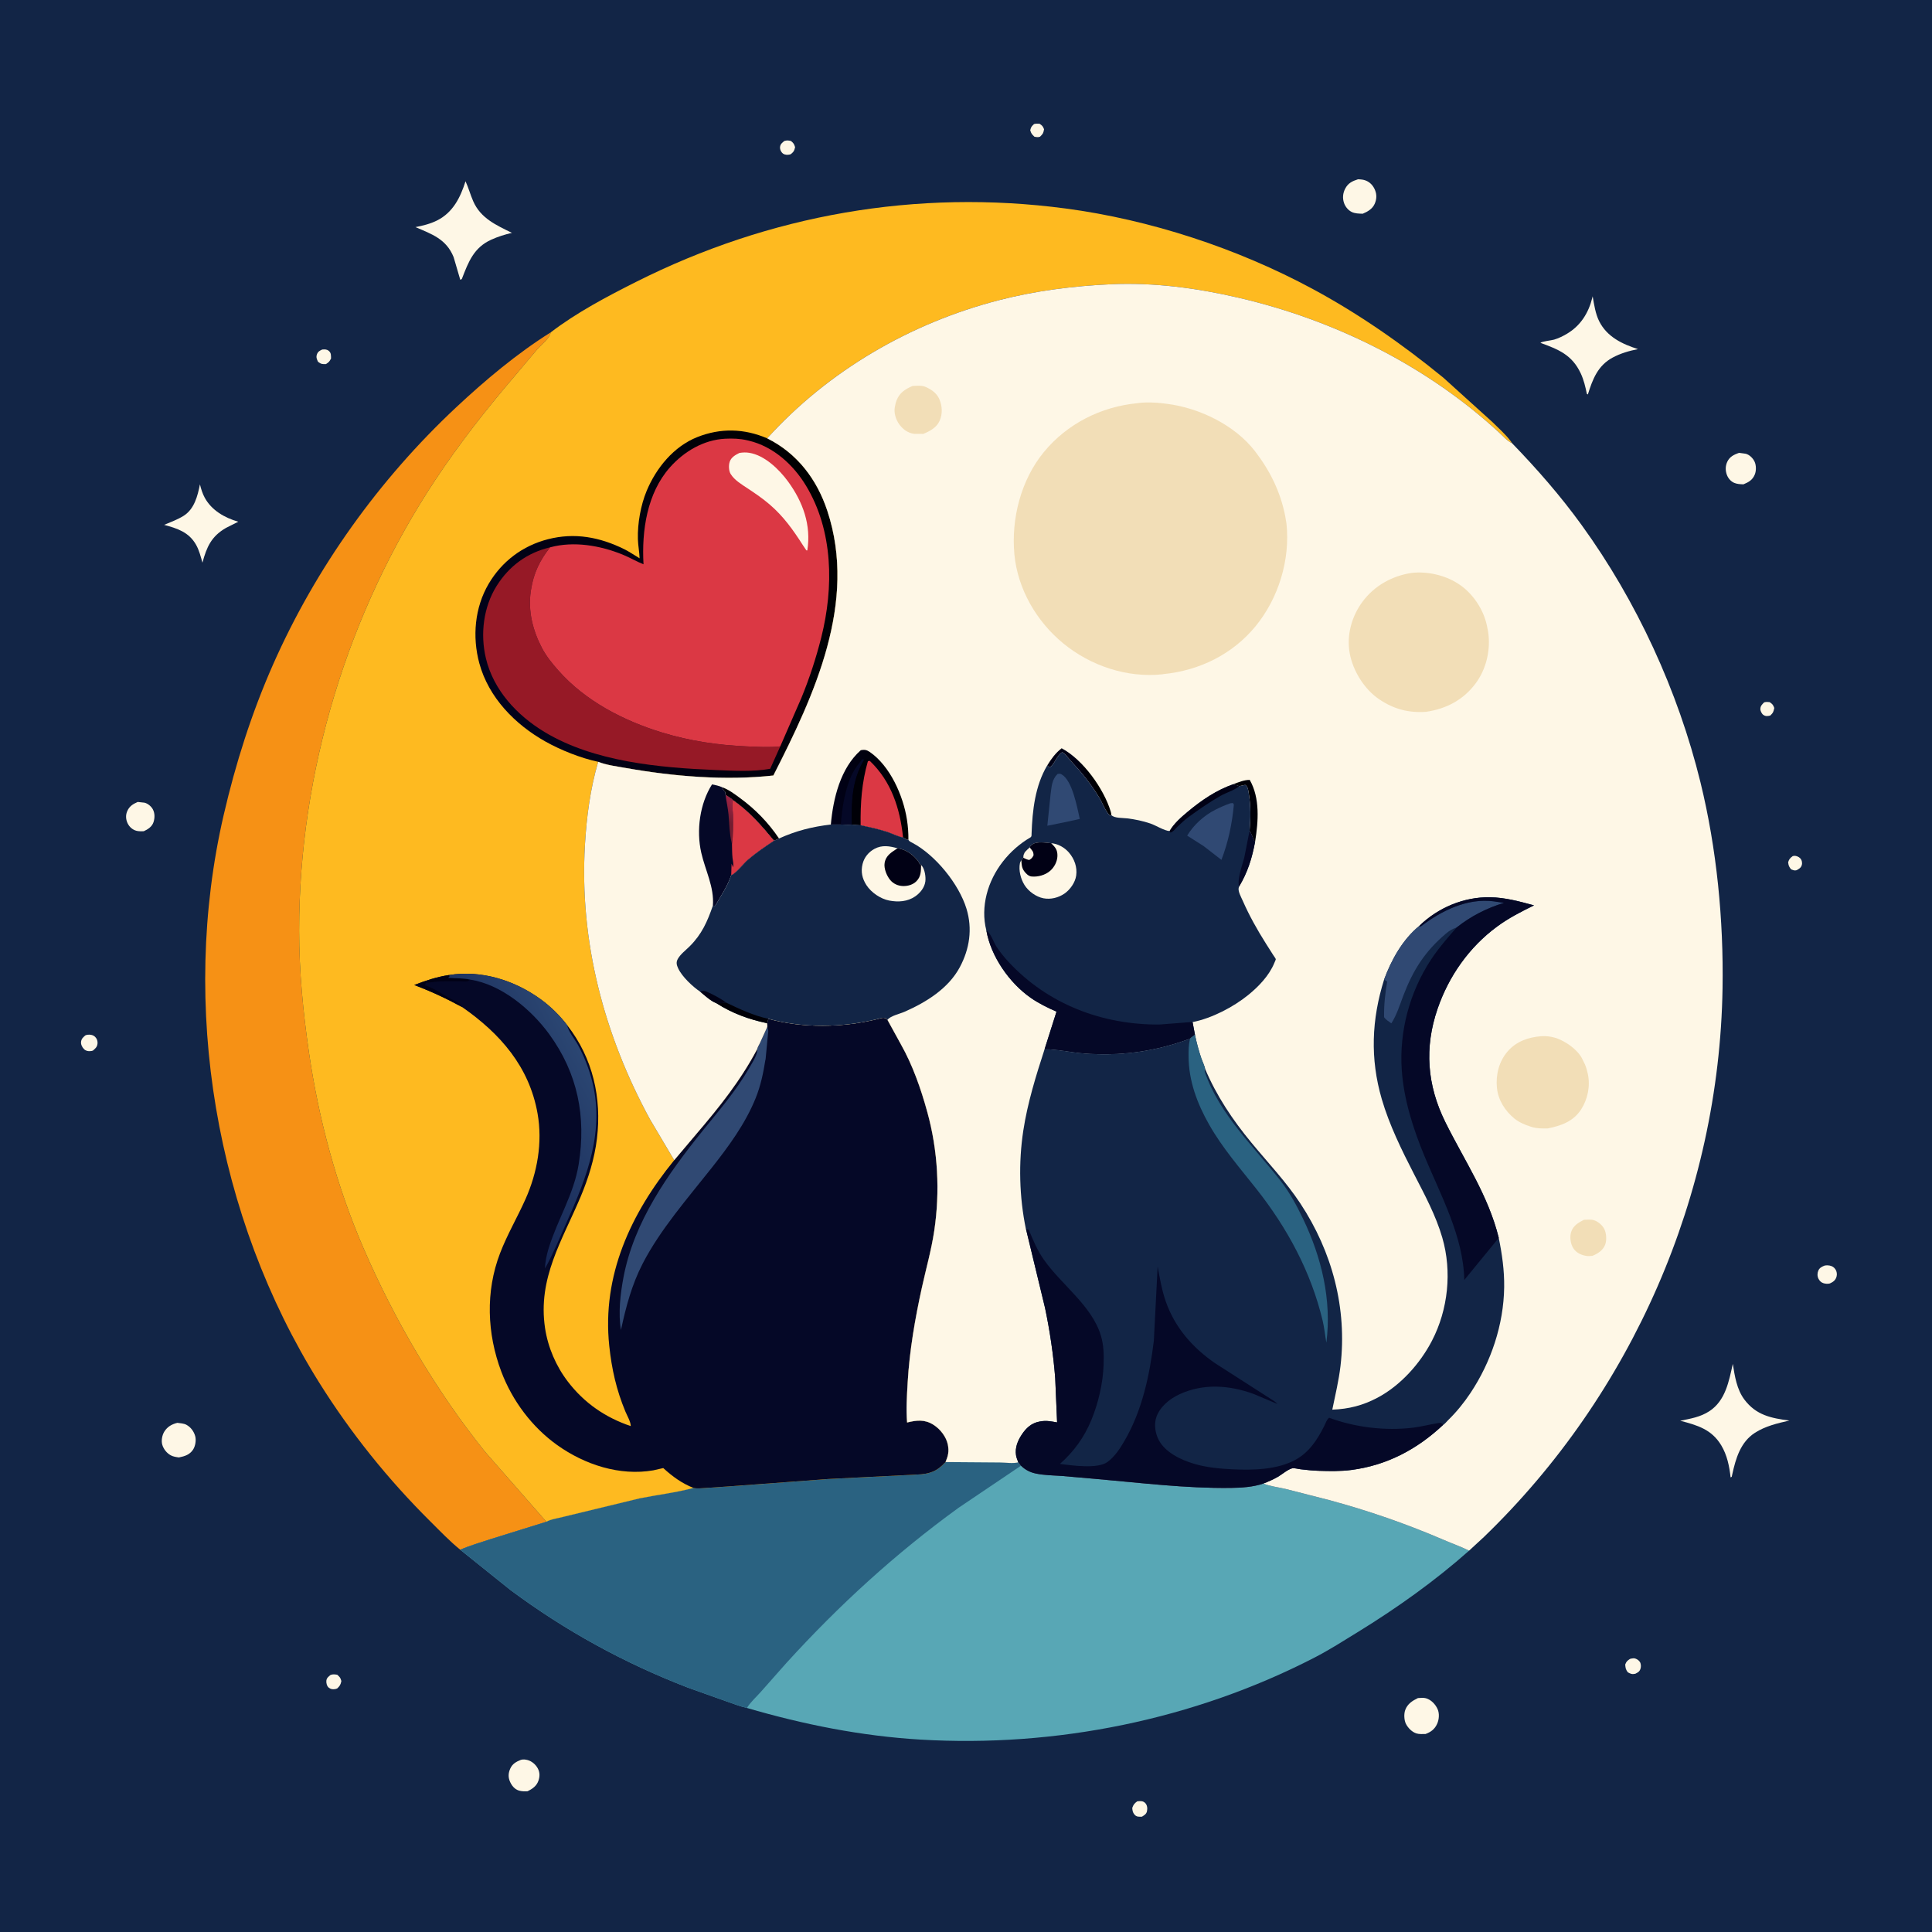 <svg version="1.1" xmlns="http://www.w3.org/2000/svg" style="display: block;" viewBox="0 0 2048 2048" width="1024" height="1024">
<defs>
	<linearGradient id="Gradient1" gradientUnits="userSpaceOnUse" x1="896.966" y1="580.287" x2="539.85" y2="766.077">
		<stop class="stop0" offset="0" stop-opacity="1" stop-color="rgb(0,0,1)"/>
		<stop class="stop1" offset="1" stop-opacity="1" stop-color="rgb(2,2,27)"/>
	</linearGradient>
	<linearGradient id="Gradient2" gradientUnits="userSpaceOnUse" x1="507.622" y1="1198.07" x2="624.991" y2="1134.24">
		<stop class="stop0" offset="0" stop-opacity="1" stop-color="rgb(22,39,85)"/>
		<stop class="stop1" offset="1" stop-opacity="1" stop-color="rgb(43,70,114)"/>
	</linearGradient>
	<linearGradient id="Gradient3" gradientUnits="userSpaceOnUse" x1="1161.14" y1="830.187" x2="1153.45" y2="834.014">
		<stop class="stop0" offset="0" stop-opacity="1" stop-color="rgb(0,0,0)"/>
		<stop class="stop1" offset="1" stop-opacity="1" stop-color="rgb(1,1,21)"/>
	</linearGradient>
	<linearGradient id="Gradient4" gradientUnits="userSpaceOnUse" x1="961.878" y1="843.063" x2="883.952" y2="839.732">
		<stop class="stop0" offset="0" stop-opacity="1" stop-color="rgb(0,0,0)"/>
		<stop class="stop1" offset="1" stop-opacity="1" stop-color="rgb(1,1,24)"/>
	</linearGradient>
	<linearGradient id="Gradient5" gradientUnits="userSpaceOnUse" x1="766.821" y1="864.283" x2="778.254" y2="853.648">
		<stop class="stop0" offset="0" stop-opacity="1" stop-color="rgb(113,29,48)"/>
		<stop class="stop1" offset="1" stop-opacity="1" stop-color="rgb(155,35,66)"/>
	</linearGradient>
</defs>
<path transform="translate(0,0)" fill="rgb(18,37,70)" d="M -0 -0 L 2048 0 L 2048 2048 L -0 2048 L -0 -0 z"/>
<path transform="translate(0,0)" fill="rgb(254,247,230)" d="M 1096.13 131.5 C 1098.2 130.942 1099.89 131.098 1102 131.179 C 1105 133.297 1105.34 133.622 1106.76 137 C 1105.93 141.333 1105.63 141.768 1102.5 144.9 C 1100.26 145.7 1098.8 145.336 1096.5 144.907 C 1093.86 142.282 1093.13 141.706 1092.08 138 C 1093.03 134.354 1093.53 133.992 1096.13 131.5 z"/>
<path transform="translate(0,0)" fill="rgb(254,247,230)" d="M 1870.1 744.5 C 1872.37 743.923 1873.6 744.059 1875.89 744.29 C 1878.86 746.294 1879.6 747.132 1880.82 750.5 C 1879.85 754.817 1879.73 755.468 1876.56 758.5 C 1873.8 759.186 1871.6 759.496 1869.17 757.783 C 1867.48 756.586 1865.98 753.496 1866.05 751.5 C 1866.15 748.195 1867.99 746.637 1870.1 744.5 z"/>
<path transform="translate(0,0)" fill="rgb(254,247,230)" d="M 1900.38 907.5 L 1902.12 907.189 C 1904.24 907.143 1906.78 908.262 1908.25 909.762 C 1910.03 911.587 1910.68 914.569 1909.97 917 C 1909.09 920.011 1907.03 921.013 1904.5 922.454 C 1902.22 923.151 1900.71 922.282 1898.57 921.5 C 1896.38 918.518 1895.99 917.899 1895.5 914.048 C 1896.52 910.67 1897.58 909.592 1900.38 907.5 z"/>
<path transform="translate(0,0)" fill="rgb(254,247,230)" d="M 831.299 149.5 C 834.256 148.581 835.584 148.81 838.5 149.465 C 841.453 151.979 841.667 152.512 842.845 156 C 841.808 160.081 841.656 160.539 838.5 163.293 L 837.25 163.78 C 834.977 164.334 831.962 164.249 830.047 162.834 C 827.908 161.253 826.502 158.156 826.925 155.5 C 827.414 152.431 829.165 151.423 831.299 149.5 z"/>
<path transform="translate(0,0)" fill="rgb(254,247,230)" d="M 341.608 370.5 C 344.242 370.343 346.29 370.123 348.5 371.93 C 351.224 374.159 350.812 376.869 350.922 380 C 349.176 383.451 348.562 383.898 345.5 385.968 C 341.119 385.961 340.62 386.046 337.109 383.5 C 335.82 380.708 334.839 378.58 336.015 375.5 C 337.113 372.624 339.03 371.653 341.608 370.5 z"/>
<path transform="translate(0,0)" fill="rgb(254,247,230)" d="M 350.409 1775.5 C 352.983 1774.56 354.88 1774.92 357.5 1775.29 C 360.237 1777.86 360.854 1778.24 361.857 1782 C 361.092 1785.75 360.297 1787.15 357.5 1789.79 C 356.753 1790.08 356.078 1790.39 355.26 1790.5 C 352.552 1790.88 350.69 1790.72 348.5 1788.98 C 346.496 1787.39 345.673 1783.94 345.969 1781.5 C 346.323 1778.58 348.32 1777.24 350.409 1775.5 z"/>
<path transform="translate(0,0)" fill="rgb(254,247,230)" d="M 1205.51 1909.5 L 1206.01 1909.42 C 1208.96 1909.18 1211.52 1908.91 1213.85 1911.16 C 1216.17 1913.4 1216.5 1916.97 1215.84 1920 C 1215.17 1923.08 1212.89 1924.22 1210.5 1925.78 C 1207.4 1925.81 1204.86 1926.19 1202.58 1923.5 C 1200.75 1921.34 1200.43 1919.21 1200.24 1916.5 C 1201.49 1912.95 1202.47 1911.69 1205.51 1909.5 z"/>
<path transform="translate(0,0)" fill="rgb(254,247,230)" d="M 1727.9 1758.5 C 1729.19 1758.19 1730.14 1757.91 1731.5 1757.86 C 1734 1757.76 1736.8 1759.51 1738.2 1761.5 C 1739.59 1763.49 1739.74 1766.71 1738.97 1769 C 1737.92 1772.08 1736.23 1772.85 1733.5 1774.25 C 1729.99 1775.02 1728.45 1774.33 1725.5 1772.66 C 1723.18 1769.35 1723.17 1768.39 1722.79 1764.5 C 1723.95 1761.24 1725.15 1760.31 1727.9 1758.5 z"/>
<path transform="translate(0,0)" fill="rgb(254,247,230)" d="M 90.554 1097.5 C 91.532 1097.16 91.866 1096.99 93.008 1096.86 C 95.851 1096.53 98.772 1097.11 100.867 1099.16 C 102.819 1101.06 103.708 1103.81 103.346 1106.5 C 102.864 1110.1 100.984 1111.43 98.5 1113.67 C 97.566 1113.95 97.036 1114.15 96 1114.23 C 93.266 1114.45 91.014 1114.06 89 1112.04 C 86.976 1110.02 85.488 1106.9 85.977 1104 C 86.511 1100.83 88.275 1099.44 90.554 1097.5 z"/>
<path transform="translate(0,0)" fill="rgb(254,247,230)" d="M 1934.37 1341.5 C 1936.22 1341.21 1937.51 1341.19 1939.35 1341.52 C 1942.1 1342.02 1944.13 1343.27 1945.68 1345.61 C 1947.09 1347.73 1947.52 1350.79 1946.81 1353.3 C 1945.7 1357.18 1943.24 1358.92 1939.76 1360.5 C 1937.6 1361.09 1935.15 1360.91 1933 1360.26 C 1930.49 1359.49 1928.83 1357.82 1927.66 1355.5 C 1926.32 1352.84 1926.32 1349.59 1927.5 1346.87 C 1928.83 1343.81 1931.44 1342.64 1934.37 1341.5 z"/>
<path transform="translate(0,0)" fill="rgb(254,247,230)" d="M 145.983 850.103 L 153.154 850.884 C 156.602 851.677 160.263 854.704 161.962 857.811 C 164.227 861.954 164.172 867.104 162.735 871.5 C 161.146 876.361 156.763 879.178 152.354 881.155 C 149.806 881.198 147.078 881.319 144.597 880.662 C 140.588 879.6 137.263 876.688 135.412 873.004 C 133.403 869.003 133.008 864.333 134.759 860.135 C 137.018 854.718 140.813 852.361 145.983 850.103 z"/>
<path transform="translate(0,0)" fill="rgb(254,247,230)" d="M 1843.32 480.057 L 1850.5 480.992 C 1854.51 481.996 1858.16 485.652 1859.89 489.311 C 1861.73 493.187 1861.78 499.036 1860.15 503 C 1857.73 508.846 1853.73 511.091 1848.13 513.406 C 1844.72 513.287 1841.31 513.179 1838.14 511.766 C 1834.64 510.204 1831.9 506.954 1830.57 503.389 C 1828.86 498.789 1828.91 493.837 1831.04 489.384 C 1833.6 484.044 1838.01 481.987 1843.32 480.057 z"/>
<path transform="translate(0,0)" fill="rgb(254,247,230)" d="M 552.188 1865.5 C 554.583 1864.86 556.681 1865.07 559.06 1865.67 C 563.656 1866.83 567.799 1870.38 570.044 1874.52 C 572.356 1878.78 572.309 1883.14 570.763 1887.62 C 568.8 1893.3 564.342 1896.35 559.14 1898.82 C 556.081 1898.95 552.96 1898.97 550 1898.05 C 545.402 1896.62 542.316 1892.66 540.509 1888.38 C 538.573 1883.8 538.852 1879.51 540.801 1874.99 C 543.041 1869.8 547.151 1867.47 552.188 1865.5 z"/>
<path transform="translate(0,0)" fill="rgb(254,247,230)" d="M 1439.56 190.046 C 1442.44 190.155 1445.2 190.329 1447.91 191.427 C 1452.51 193.296 1455.7 196.896 1457.56 201.437 C 1459.57 206.331 1459.36 211.14 1457.26 215.969 C 1454.87 221.465 1449.84 224.344 1444.57 226.56 C 1440.65 226.436 1436.34 226.444 1432.75 224.636 C 1429.01 222.75 1426.01 219.008 1424.69 215.068 C 1422.98 209.977 1423.48 204.745 1425.96 200 C 1429.05 194.099 1433.41 191.998 1439.56 190.046 z"/>
<path transform="translate(0,0)" fill="rgb(254,247,230)" d="M 188.001 1508.26 C 190.987 1508.66 194.927 1508.89 197.597 1510.34 C 202.25 1512.87 205.544 1517.35 206.935 1522.42 C 208.096 1526.64 207.107 1532.85 204.754 1536.5 C 201.131 1542.12 195.844 1543.69 189.645 1544.95 C 186.763 1544.55 183.729 1544.13 181.125 1542.75 C 176.813 1540.46 173.328 1536.07 171.99 1531.38 C 170.775 1527.13 171.876 1521.21 174.223 1517.5 C 177.535 1512.26 182.173 1509.72 188.001 1508.26 z"/>
<path transform="translate(0,0)" fill="rgb(254,247,230)" d="M 1503.07 1800.03 C 1505.78 1799.88 1508.96 1799.49 1511.59 1800.23 C 1517.07 1801.78 1521.62 1806.63 1523.9 1811.71 C 1525.98 1816.31 1525.51 1822.69 1523.46 1827.25 C 1520.87 1833 1516.91 1835.97 1511.13 1838.11 C 1508.07 1838.15 1504.43 1838.42 1501.49 1837.51 C 1496.78 1836.05 1492.55 1831.7 1490.36 1827.4 C 1488.36 1823.46 1488.07 1816.71 1489.64 1812.56 C 1492.07 1806.1 1497.17 1802.88 1503.07 1800.03 z"/>
<path transform="translate(0,0)" fill="rgb(254,247,230)" d="M 211.94 513.437 C 213.159 518.337 214.604 523.146 217.031 527.596 C 224.39 541.088 238.254 548.918 252.591 553.047 L 239.588 559.591 C 224.041 568.506 219.09 579.832 214.604 596.435 C 212.78 590.04 211.152 583.345 207.86 577.52 C 200.24 564.035 187.987 560.182 173.99 556.368 C 180.818 553.494 188.299 550.766 194.588 546.823 C 206.011 539.661 209.5 525.776 211.94 513.437 z"/>
<path transform="translate(0,0)" fill="rgb(254,247,230)" d="M 1688.29 314.076 C 1689.75 322.695 1691.26 332.658 1695.18 340.5 C 1703.49 357.083 1719.59 364.74 1736.32 370.072 C 1726.97 371.921 1717.94 374.511 1709.5 379.038 C 1693.72 387.5 1688.23 402.062 1683.19 418.152 L 1682.13 417.5 C 1680.6 410.068 1678.91 402.78 1675.69 395.871 C 1666.45 376.071 1652.04 370.416 1632.92 363.423 C 1634.71 361.776 1644.3 360.948 1647.38 360.026 C 1652.19 358.585 1656.77 356.357 1661.08 353.783 C 1675.6 345.105 1683.88 331.79 1687.93 315.575 L 1688.29 314.076 z"/>
<path transform="translate(0,0)" fill="rgb(254,247,230)" d="M 493.471 192.147 C 496.597 198.984 498.618 206.449 501.651 213.377 C 509.545 231.407 526.081 238.694 542.695 246.849 C 535.104 248.593 528.051 250.789 520.934 253.987 C 502.253 262.381 496.583 277.553 489.662 295.5 C 488.637 296.489 489.234 296.163 487.883 296.5 L 480.85 272.533 C 473.141 253.429 457.858 248.217 440.407 240.751 C 448.228 239.234 456.213 237.28 463.366 233.678 C 480.216 225.196 488.053 209.288 493.471 192.147 z"/>
<path transform="translate(0,0)" fill="rgb(254,247,230)" d="M 1836.85 1445.78 C 1838.93 1458.79 1841.04 1472.85 1849.17 1483.66 C 1861.54 1500.13 1877.52 1503.36 1896.81 1505.84 C 1884.18 1508.72 1871.29 1511.74 1860.26 1518.85 C 1844.95 1528.72 1839.93 1546.18 1836.26 1562.93 L 1835.71 1565.5 L 1834.5 1566.08 C 1833.21 1554.25 1830.8 1542.5 1824.63 1532.18 C 1814.41 1515.08 1799.13 1510.78 1781.12 1506.05 C 1792 1503.84 1802.44 1502.17 1811.98 1495.93 C 1829.15 1484.7 1832.69 1464.19 1836.85 1445.78 z"/>
<path transform="translate(0,0)" fill="rgb(246,145,21)" d="M 487.885 1642.8 C 476.624 1633.65 466.41 1622.93 456.114 1612.7 C 411.437 1568.35 371.727 1518.96 338.327 1465.56 C 228.46 1289.9 190.392 1066.01 237.099 864.001 C 249.736 809.347 266.687 755.983 289.35 704.637 C 334.636 602.034 401.74 508.336 483.562 431.783 C 514.159 403.156 548.209 374.542 583.825 352.303 L 583.266 354.131 C 581.438 359.465 573.446 365.8 569.512 370.233 L 545.625 398.58 C 515.593 433.689 486.931 470.235 461.395 508.773 C 368.537 648.909 317.018 818.416 317.097 986.528 C 317.117 1029.96 321.255 1072.64 327.5 1115.57 C 337.791 1186.3 356.856 1257.27 385.24 1322.96 C 418.24 1399.32 461.932 1474.01 514.102 1538.91 L 579.208 1613.17 L 519.813 1631.65 C 509.251 1635.16 498.084 1638.35 487.885 1642.8 z"/>
<path transform="translate(0,0)" fill="rgb(88,167,181)" d="M 735.105 1577.29 C 739.232 1578.22 744.105 1577.5 748.337 1577.29 L 773.5 1575.59 L 878.398 1567.78 L 971.621 1563.12 C 985.24 1562.55 992.969 1560.02 1002.32 1549.83 L 1059.82 1550.27 C 1065.47 1550.32 1074.18 1551.62 1079.42 1550.14 L 1082.32 1553.69 C 1086.86 1558.1 1091.79 1560.65 1098 1561.98 C 1106.81 1563.87 1116.51 1563.94 1125.5 1564.56 L 1161.11 1567.65 C 1208.7 1571.8 1256.9 1577.86 1304.7 1577.24 C 1315.86 1577.09 1328.51 1576.34 1339.15 1572.63 C 1346.51 1575.6 1355.17 1576.52 1362.92 1578.37 L 1408.69 1590.07 C 1450.04 1601.18 1490.79 1615.3 1530.12 1632.23 C 1539.09 1636.09 1548.56 1639.46 1557.31 1643.74 C 1521 1675.98 1480.43 1704.81 1439.07 1730.22 C 1424.1 1739.42 1409.17 1748.99 1393.55 1757.05 C 1265.7 1823.01 1119.07 1852.57 975.621 1844.04 C 913.093 1840.31 851.775 1828.07 791.742 1810.5 C 784.511 1808.9 777.465 1806.03 770.452 1803.66 L 729.473 1789.06 C 661.767 1762.98 599.188 1728.7 540.923 1685.35 L 487.885 1642.8 C 498.084 1638.35 509.251 1635.16 519.813 1631.65 L 579.208 1613.17 C 582.865 1610.66 592.299 1609.24 597.081 1607.93 L 678.125 1588.3 C 696.893 1584.55 716.67 1582.25 735.105 1577.29 z"/>
<path transform="translate(0,0)" fill="rgb(42,98,129)" d="M 735.105 1577.29 C 739.232 1578.22 744.105 1577.5 748.337 1577.29 L 773.5 1575.59 L 878.398 1567.78 L 971.621 1563.12 C 985.24 1562.55 992.969 1560.02 1002.32 1549.83 L 1059.82 1550.27 C 1065.47 1550.32 1074.18 1551.62 1079.42 1550.14 L 1082.32 1553.69 L 1016.1 1598.33 C 949.077 1646.96 889.312 1701.61 833.626 1762.81 L 806.594 1793.35 C 801.808 1798.73 795.483 1804.41 791.742 1810.5 C 784.511 1808.9 777.465 1806.03 770.452 1803.66 L 729.473 1789.06 C 661.767 1762.98 599.188 1728.7 540.923 1685.35 L 487.885 1642.8 C 498.084 1638.35 509.251 1635.16 519.813 1631.65 L 579.208 1613.17 C 582.865 1610.66 592.299 1609.24 597.081 1607.93 L 678.125 1588.3 C 696.893 1584.55 716.67 1582.25 735.105 1577.29 z"/>
<path transform="translate(0,0)" fill="rgb(254,186,32)" d="M 583.825 352.303 C 611.118 331.387 643.317 314.402 674 298.949 C 815.871 227.499 971.864 200.147 1129.43 220.992 C 1219.19 232.866 1311.67 263.287 1391.33 306.215 C 1440.52 332.728 1486.72 364.972 1529.92 400.285 L 1581.75 447.155 C 1588.43 453.767 1595.94 460.329 1601.56 467.857 L 1602.85 469.823 C 1597.68 467.481 1593.8 462.821 1589.66 458.997 C 1512.41 387.636 1415.02 339.366 1313.06 315.647 C 1268.94 305.386 1223.22 299.253 1177.84 301.309 C 1137.82 303.122 1097.63 308.221 1058.79 318.252 C 965.151 342.431 878.224 392.889 813.25 464.655 C 845.069 480.508 865.951 508.052 877.006 541.5 C 909.039 638.423 863.308 736.8 819.79 822.066 C 768.874 827.68 713.833 823.046 663.507 814.126 C 654.275 812.49 642.747 811.041 634.094 807.553 C 625.65 836.34 621.798 865.92 620.054 895.794 C 614.092 997.953 640.307 1097.02 688.947 1186.42 L 714.699 1229.84 L 738.449 1201.72 C 762.727 1173.27 785.106 1145.34 802.65 1112.07 C 802.762 1110.54 804.721 1107.39 805.426 1105.89 L 813.334 1088.59 C 813.503 1086.83 813.432 1086.23 812.995 1084.59 C 813.614 1083.07 813.952 1081.51 814.358 1079.93 C 851.626 1090.11 892.583 1089.4 930 1080.28 C 933.952 1079.32 938.003 1077.35 940.751 1081.11 L 954.829 1106.74 C 967.499 1129.12 976.241 1154.26 983.039 1179 C 994.249 1219.8 996.592 1262.92 990.33 1304.76 C 987.282 1325.12 981.637 1344.92 977.219 1365 C 969.997 1397.83 964.093 1431.85 962.167 1465.4 C 961.363 1479.4 960.411 1493.92 961.562 1507.92 C 971.711 1505.41 980.13 1504.41 989.5 1510.32 C 996.7 1514.86 1003.16 1523.12 1004.79 1531.59 C 1006.16 1538.74 1005.02 1543.27 1002.32 1549.83 C 992.969 1560.02 985.24 1562.55 971.621 1563.12 L 878.398 1567.78 L 773.5 1575.59 L 748.337 1577.29 C 744.105 1577.5 739.232 1578.22 735.105 1577.29 C 716.67 1582.25 696.893 1584.55 678.125 1588.3 L 597.081 1607.93 C 592.299 1609.24 582.865 1610.66 579.208 1613.17 L 514.102 1538.91 C 461.932 1474.01 418.24 1399.32 385.24 1322.96 C 356.856 1257.27 337.791 1186.3 327.5 1115.57 C 321.255 1072.64 317.117 1029.96 317.097 986.528 C 317.018 818.416 368.537 648.909 461.395 508.773 C 486.931 470.235 515.593 433.689 545.625 398.58 L 569.512 370.233 C 573.446 365.8 581.438 359.465 583.266 354.131 L 583.825 352.303 z"/>
<path transform="translate(0,0)" fill="url(#Gradient1)" d="M 634.094 807.553 C 615.616 803.619 594.451 795.211 578 785.957 C 545.862 767.879 517.909 739.335 508.088 703.054 C 500.513 675.073 503.198 644.005 518.016 618.832 C 532.076 594.949 554.113 578.484 580.8 571.617 C 609.177 564.315 635.83 569.324 661.834 582.212 C 667.474 585.007 672.582 588.645 678 591.826 C 677.77 585.026 676.389 578.317 676.194 571.491 C 675.721 554.994 679.162 535.5 685.523 520.251 C 695.612 496.071 714.196 473.256 739.049 463.379 C 763.888 453.507 788.878 454.183 813.25 464.655 C 845.069 480.508 865.951 508.052 877.006 541.5 C 909.039 638.423 863.308 736.8 819.79 822.066 C 768.874 827.68 713.833 823.046 663.507 814.126 C 654.275 812.49 642.747 811.041 634.094 807.553 z"/>
<path transform="translate(0,0)" fill="rgb(150,25,38)" d="M 827.1 791.204 L 816.435 814.944 C 798.458 818.253 777.367 817.05 759.122 816.292 C 699.038 813.794 629.673 807.616 577.177 775.907 C 547.985 758.274 523.088 731.572 515.045 697.702 C 508.985 672.184 512.411 643.509 526.445 621.123 C 539.685 600.004 558.839 585.896 583.113 580.204 C 572.288 593.869 565.632 607.569 562.937 625 L 562.66 626.736 C 559.568 647.653 564.775 668.278 574.444 686.778 C 579.076 695.64 585.317 703.269 591.893 710.723 C 620.472 743.114 660.969 764.004 701.812 776.492 C 731.393 785.537 761.018 789.853 791.843 791.221 C 803.456 791.737 815.529 792.444 827.1 791.204 z"/>
<path transform="translate(0,0)" fill="rgb(219,56,68)" d="M 583.113 580.204 C 608.237 573.39 636.134 578.209 659.938 587.864 C 667.509 590.935 674.607 595.206 682.152 598.176 C 680.125 562.68 685.819 522.818 710.235 495.344 C 725.139 478.573 745.881 466.217 768.74 465.065 C 776.557 464.671 784.375 464.915 792 466.723 L 793.684 467.108 C 819.665 473.26 840.851 492.468 854.39 514.83 C 883.394 562.739 883.895 622.774 870.577 675.698 C 865.095 697.484 858.044 719.052 849.5 739.825 L 827.1 791.204 C 815.529 792.444 803.456 791.737 791.843 791.221 C 761.018 789.853 731.393 785.537 701.812 776.492 C 660.969 764.004 620.472 743.114 591.893 710.723 C 585.317 703.269 579.076 695.64 574.444 686.778 C 564.775 668.278 559.568 647.653 562.66 626.736 L 562.937 625 C 565.632 607.569 572.288 593.869 583.113 580.204 z"/>
<path transform="translate(0,0)" fill="rgb(254,247,230)" d="M 783.802 480.135 C 787.337 479.545 790.633 479.431 794.192 479.987 C 810.504 482.535 826.016 497.613 835.341 510.397 C 851.127 532.039 860.073 556.535 855.769 583.5 L 854.749 583.366 L 850.914 577.641 C 840.662 561.597 830.474 547.307 815.903 534.792 C 808.635 528.551 800.953 523.3 792.991 518.009 C 786.517 513.706 778.777 509.228 774.571 502.517 C 772.484 499.187 772.27 493.25 773.488 489.577 C 775.097 484.723 779.507 482.25 783.802 480.135 z"/>
<path transform="translate(0,0)" fill="rgb(5,8,39)" d="M 475.915 1033.58 C 510.247 1028.07 545.274 1039.06 573.129 1059.23 C 583.426 1066.68 593.816 1076.84 601.455 1087.01 C 628.428 1121.68 638.005 1163.8 632.778 1207.07 C 630.226 1228.19 623.732 1249.01 615.5 1268.58 C 595.926 1315.11 569.86 1354.82 577.764 1407.76 C 580.823 1428.25 589.426 1448.24 602.033 1464.66 C 619.428 1487.33 641.717 1502.63 668.636 1511.73 C 668.641 1507.14 664.746 1500.63 662.897 1496.18 C 653.346 1473.18 648.437 1451.3 645.834 1426.63 C 637.97 1352.15 668.639 1286.34 714.699 1229.84 L 738.449 1201.72 C 762.727 1173.27 785.106 1145.34 802.65 1112.07 C 802.762 1110.54 804.721 1107.39 805.426 1105.89 L 813.334 1088.59 C 813.503 1086.83 813.432 1086.23 812.995 1084.59 C 813.614 1083.07 813.952 1081.51 814.358 1079.93 C 851.626 1090.11 892.583 1089.4 930 1080.28 C 933.952 1079.32 938.003 1077.35 940.751 1081.11 L 954.829 1106.74 C 967.499 1129.12 976.241 1154.26 983.039 1179 C 994.249 1219.8 996.592 1262.92 990.33 1304.76 C 987.282 1325.12 981.637 1344.92 977.219 1365 C 969.997 1397.83 964.093 1431.85 962.167 1465.4 C 961.363 1479.4 960.411 1493.92 961.562 1507.92 C 971.711 1505.41 980.13 1504.41 989.5 1510.32 C 996.7 1514.86 1003.16 1523.12 1004.79 1531.59 C 1006.16 1538.74 1005.02 1543.27 1002.32 1549.83 C 992.969 1560.02 985.24 1562.55 971.621 1563.12 L 878.398 1567.78 L 773.5 1575.59 L 748.337 1577.29 C 744.105 1577.5 739.232 1578.22 735.105 1577.29 C 722.508 1572.21 713.063 1565.29 703.078 1556.21 L 692.635 1558.6 C 656.97 1564.83 619.762 1552.58 590.734 1531.89 C 563.941 1512.8 543.054 1484.83 531.442 1454.09 C 516.202 1413.74 514.523 1369.04 530.071 1328.5 C 537.652 1308.73 548.391 1290.5 557.009 1271.22 C 569.634 1242.97 575.26 1211.03 569.836 1180.37 C 561.037 1130.63 530.196 1095.64 490.008 1067.62 C 473.207 1058.43 457.047 1050.93 439.166 1044.14 C 451.314 1039.45 462.999 1035.54 475.915 1033.58 z"/>
<path transform="translate(0,0)" fill="rgb(1,1,21)" d="M 490.008 1067.62 C 473.207 1058.43 457.047 1050.93 439.166 1044.14 C 451.314 1039.45 462.999 1035.54 475.915 1033.58 L 476.72 1034.71 L 475.161 1036.5 C 482.858 1037.2 490.628 1036.69 498.203 1038.39 C 497.298 1038.99 496.533 1039.89 495.488 1040.17 C 493.611 1040.66 489.703 1040.15 487.641 1040.15 L 467.353 1040.27 C 462.001 1040.46 456.772 1041.53 451.446 1041.68 L 450.5 1044.51 L 451.646 1044.83 C 460.263 1047.71 468.171 1053.44 476 1057.86 C 481.62 1061.03 486.291 1061.95 490.008 1067.62 z"/>
<path transform="translate(0,0)" fill="url(#Gradient2)" d="M 475.915 1033.58 C 510.247 1028.07 545.274 1039.06 573.129 1059.23 C 583.426 1066.68 593.816 1076.84 601.455 1087.01 C 601.728 1092.35 609.99 1102.68 612.745 1107.79 C 618.856 1119.12 623.498 1130.66 626.913 1143.07 C 642.014 1197.96 622.19 1247.84 600.052 1297.08 C 592.999 1312.77 586.147 1329.75 577.722 1344.65 C 577.829 1337.89 579.526 1329.99 581.505 1323.51 C 590.794 1293.11 608.288 1266.13 613.42 1234.17 C 621.517 1183.74 612.469 1137.86 582.195 1096.27 C 563.1 1070.04 531.317 1043.4 498.203 1038.39 C 490.628 1036.69 482.858 1037.2 475.161 1036.5 L 476.72 1034.71 L 475.915 1033.58 z"/>
<path transform="translate(0,0)" fill="rgb(48,73,115)" d="M 802.65 1112.07 C 802.762 1110.54 804.721 1107.39 805.426 1105.89 L 813.334 1088.59 C 814.411 1091.39 814.662 1092.52 814.14 1095.56 L 811.516 1123.23 L 811.381 1123.27 C 809.215 1137.17 806.338 1150.91 801.064 1164 C 790.101 1191.22 772.164 1215.53 754.098 1238.39 C 728.887 1270.29 699.85 1303.41 681.201 1339.59 C 669.603 1362.09 663.592 1385.23 658.242 1409.78 C 655.214 1392.13 657.596 1371.55 660.917 1354 C 672.078 1295.03 707.969 1244.37 745.007 1198.45 C 762.463 1176.81 779.939 1156.76 793.968 1132.5 C 796.782 1127.63 802.315 1119.33 802.628 1113.79 L 802.65 1112.07 z"/>
<path transform="translate(0,0)" fill="rgb(254,247,230)" d="M 813.25 464.655 C 878.224 392.889 965.151 342.431 1058.79 318.252 C 1097.63 308.221 1137.82 303.122 1177.84 301.309 C 1223.22 299.253 1268.94 305.386 1313.06 315.647 C 1415.02 339.366 1512.41 387.636 1589.66 458.997 C 1593.8 462.821 1597.68 467.481 1602.85 469.823 C 1629.44 497.301 1654.08 525.495 1676.53 556.479 C 1734.97 637.135 1778.9 732.611 1802.57 829.312 C 1819.87 899.935 1827.15 975.045 1825.97 1047.66 C 1822.42 1266.44 1730.22 1477.57 1572.99 1629.29 L 1557.31 1643.74 C 1548.56 1639.46 1539.09 1636.09 1530.12 1632.23 C 1490.79 1615.3 1450.04 1601.18 1408.69 1590.07 L 1362.92 1578.37 C 1355.17 1576.52 1346.51 1575.6 1339.15 1572.63 C 1328.51 1576.34 1315.86 1577.09 1304.7 1577.24 C 1256.9 1577.86 1208.7 1571.8 1161.11 1567.65 L 1125.5 1564.56 C 1116.51 1563.94 1106.81 1563.87 1098 1561.98 C 1091.79 1560.65 1086.86 1558.1 1082.32 1553.69 L 1079.42 1550.14 C 1074.18 1551.62 1065.47 1550.32 1059.82 1550.27 L 1002.32 1549.83 C 1005.02 1543.27 1006.16 1538.74 1004.79 1531.59 C 1003.16 1523.12 996.7 1514.86 989.5 1510.32 C 980.13 1504.41 971.711 1505.41 961.562 1507.92 C 960.411 1493.92 961.363 1479.4 962.167 1465.4 C 964.093 1431.85 969.997 1397.83 977.219 1365 C 981.637 1344.92 987.282 1325.12 990.33 1304.76 C 996.592 1262.92 994.249 1219.8 983.039 1179 C 976.241 1154.26 967.499 1129.12 954.829 1106.74 L 940.751 1081.11 C 938.003 1077.35 933.952 1079.32 930 1080.28 C 892.583 1089.4 851.626 1090.11 814.358 1079.93 C 813.952 1081.51 813.614 1083.07 812.995 1084.59 C 813.432 1086.23 813.503 1086.83 813.334 1088.59 L 805.426 1105.89 C 804.721 1107.39 802.762 1110.54 802.65 1112.07 C 785.106 1145.34 762.727 1173.27 738.449 1201.72 L 714.699 1229.84 L 688.947 1186.42 C 640.307 1097.02 614.092 997.953 620.054 895.794 C 621.798 865.92 625.65 836.34 634.094 807.553 C 642.747 811.041 654.275 812.49 663.507 814.126 C 713.833 823.046 768.874 827.68 819.79 822.066 C 863.308 736.8 909.039 638.423 877.006 541.5 C 865.951 508.052 845.069 480.508 813.25 464.655 z"/>
<path transform="translate(0,0)" fill="rgb(0,0,7)" d="M 1307.34 831.325 C 1312.43 829.295 1319.23 826.595 1324.76 826.732 C 1335.84 846.018 1333.87 870.837 1330.51 892.003 C 1329.32 891.088 1329 890.723 1328.52 889.275 C 1327.5 886.215 1326.03 883.364 1324.63 880.463 C 1325.73 867.659 1325.93 854.222 1323.81 841.5 C 1323.2 837.816 1323.09 834.278 1320 832.006 L 1313.6 833.382 L 1311 832.5 C 1309.18 832.173 1308.95 832.26 1307.34 831.325 z"/>
<path transform="translate(0,0)" fill="rgb(0,0,7)" d="M 765.419 834.454 C 772.383 836.959 778.231 841.406 784.159 845.735 C 800.524 857.684 814.474 871.989 825.799 888.829 L 820.493 891.222 C 807.277 875.211 794.233 860.254 777.084 848.253 C 774.687 846.004 771.895 844.412 769.113 842.692 L 768.738 839.523 C 767.027 837.816 766.205 836.748 765.419 834.454 z"/>
<path transform="translate(0,0)" fill="url(#Gradient3)" d="M 1110.11 811.368 C 1114.45 804.377 1118.82 798.293 1125.39 793.186 C 1147.9 805.145 1169.92 835.782 1177.34 860.041 C 1177.77 861.444 1178.03 862.61 1178.1 864.071 L 1176.56 864.663 C 1171.63 859.714 1169.02 851.812 1165.38 845.775 C 1156.46 830.991 1146.27 818.535 1134.56 805.956 C 1131.75 802.946 1129.72 799.327 1126 797.398 C 1120.22 800.529 1118 810.438 1112.49 813.624 L 1110.11 811.368 z"/>
<path transform="translate(0,0)" fill="rgb(242,222,183)" d="M 1679.11 1293.02 C 1682.42 1292.9 1686.32 1292.48 1689.5 1293.42 C 1693.89 1294.72 1698.81 1298.9 1700.74 1303.02 C 1702.88 1307.59 1703.31 1314.85 1701.51 1319.5 C 1699.23 1325.43 1693.6 1329.03 1687.97 1331.26 C 1685.61 1331.49 1683.29 1331.67 1680.94 1331.22 C 1675.44 1330.15 1670.66 1327.78 1667.59 1322.9 C 1664.69 1318.29 1663.77 1310.74 1665.62 1305.5 C 1667.88 1299.08 1673.36 1295.91 1679.11 1293.02 z"/>
<path transform="translate(0,0)" fill="rgb(242,222,183)" d="M 967.316 409.156 C 972.194 408.904 977.216 408.264 981.772 410.39 L 983 411.006 C 988.506 413.72 993.25 417.373 995.736 423.141 C 998.867 430.406 999.291 438.675 996.073 445.987 C 992.85 453.314 985.767 457.012 978.801 459.934 L 969 459.881 C 962.247 458.991 956.735 454.868 952.937 449.367 C 949.405 444.25 947.413 437.431 948.606 431.268 L 948.875 430 C 949.263 428.079 949.655 426.251 950.386 424.422 C 953.658 416.222 959.572 412.484 967.316 409.156 z"/>
<path transform="translate(0,0)" fill="url(#Gradient4)" d="M 880.732 874.031 C 883.145 846.633 890.833 814.267 912.5 795.228 C 916.187 794.446 918.695 794.869 921.813 796.997 C 943.583 811.856 957.487 843.627 961.393 868.803 C 962.514 876.029 963.028 882.984 962.95 890.294 C 960.371 889.838 959.478 889.114 957.287 887.74 C 951.743 886.874 945.62 883.467 940.127 881.732 C 931.014 878.854 921.641 876.767 912.304 874.763 L 902.966 874.093 C 899.231 874.473 895.098 874.064 891.323 874.019 L 880.732 874.031 z"/>
<path transform="translate(0,0)" fill="rgb(5,8,39)" d="M 891.323 874.019 C 892.584 856.499 895.787 835.446 903.778 819.605 C 906.412 814.382 910.355 809.496 913.903 804.859 L 916.172 805.163 C 903.114 826.923 902.472 849.468 902.966 874.093 C 899.231 874.473 895.098 874.064 891.323 874.019 z"/>
<path transform="translate(0,0)" fill="rgb(0,0,7)" d="M 916.172 805.163 L 917.48 805.043 C 919.195 804.857 918.533 805.038 919.903 804.415 L 920.02 806.891 C 913.515 829.504 912.005 851.297 912.304 874.763 L 902.966 874.093 C 902.472 849.468 903.114 826.923 916.172 805.163 z"/>
<path transform="translate(0,0)" fill="rgb(219,56,68)" d="M 920.02 806.891 L 921.959 806.53 C 944.852 828.259 954.074 857.055 957.287 887.74 C 951.743 886.874 945.62 883.467 940.127 881.732 C 931.014 878.854 921.641 876.767 912.304 874.763 C 912.005 851.297 913.515 829.504 920.02 806.891 z"/>
<path transform="translate(0,0)" fill="rgb(5,8,39)" d="M 755.675 960.059 C 757.29 940.344 747.58 922.606 743.338 903.808 C 738.023 880.261 741.763 851.994 754.785 831.484 C 758.518 832.226 761.919 832.935 765.419 834.454 C 766.205 836.748 767.027 837.816 768.738 839.523 L 769.113 842.692 C 771.895 844.412 774.687 846.004 777.084 848.253 C 794.233 860.254 807.277 875.211 820.493 891.222 C 810.944 897.499 801.517 903.956 792.813 911.388 C 788.885 914.742 778.885 927.065 775.102 927.688 C 771.614 938.622 763.892 950.295 758.079 960.241 L 755.675 960.059 z"/>
<path transform="translate(0,0)" fill="url(#Gradient5)" d="M 769.113 842.692 C 771.895 844.412 774.687 846.004 777.084 848.253 C 775.212 852.167 776.988 859.575 777.055 864.008 C 777.212 874.374 777.321 884.799 775.944 895.092 L 775.524 893.023 C 773.159 883.291 773.195 873.327 772.256 863.377 C 771.595 856.378 770.014 849.635 769.113 842.692 z"/>
<path transform="translate(0,0)" fill="rgb(219,56,68)" d="M 777.084 848.253 C 794.233 860.254 807.277 875.211 820.493 891.222 C 810.944 897.499 801.517 903.956 792.813 911.388 C 788.885 914.742 778.885 927.065 775.102 927.688 L 775.485 915.5 L 777.26 919.5 C 777.748 915.533 776.939 913.318 776.51 909.5 C 775.981 904.788 776.077 899.839 775.944 895.092 C 777.321 884.799 777.212 874.374 777.055 864.008 C 776.988 859.575 775.212 852.167 777.084 848.253 z"/>
<path transform="translate(0,0)" fill="rgb(242,222,183)" d="M 1633.68 1098.43 C 1644.16 1097.83 1652.18 1100.51 1661 1105.99 C 1666.64 1109.49 1673.59 1115.55 1676.74 1121.47 L 1677.34 1122.67 C 1679.21 1126.24 1680.88 1129.55 1681.93 1133.47 L 1682.31 1135 L 1683.14 1138.28 C 1685.92 1151.11 1683.09 1165.23 1675.98 1176.16 C 1667.73 1188.82 1654.75 1193.39 1640.57 1196.21 C 1634.75 1196.25 1629.27 1196.35 1623.65 1194.62 L 1622 1194.08 C 1616.17 1192.22 1610.04 1189.56 1605.27 1185.66 C 1595.35 1177.54 1588.1 1166.08 1586.81 1153.14 C 1585.44 1139.33 1588.97 1125.13 1598.19 1114.5 C 1607.39 1103.9 1620.11 1099.48 1633.68 1098.43 z"/>
<path transform="translate(0,0)" fill="rgb(242,222,183)" d="M 1496.62 607.284 C 1512.68 605.502 1531.11 609.543 1544.79 618.171 L 1546 618.954 C 1560.54 628.206 1572.13 645.222 1575.93 662.015 L 1576.25 663.5 L 1577.46 669.5 C 1580.37 688.604 1575.68 709.28 1563.96 724.806 C 1550.83 742.212 1532.93 751.417 1511.63 754.568 C 1493.23 755.819 1477.77 751.794 1462.35 741.513 C 1446.32 730.831 1434.19 711.27 1430.75 692.464 C 1427.27 673.431 1432.81 653.515 1444.12 638.098 C 1456.69 620.961 1475.8 610.325 1496.62 607.284 z"/>
<path transform="translate(0,0)" fill="rgb(18,37,70)" d="M 880.732 874.031 L 891.323 874.019 C 895.098 874.064 899.231 874.473 902.966 874.093 L 912.304 874.763 C 921.641 876.767 931.014 878.854 940.127 881.732 C 945.62 883.467 951.743 886.874 957.287 887.74 C 959.478 889.114 960.371 889.838 962.95 890.294 L 963.472 891.008 C 964.584 892.231 965.748 892.678 967.184 893.438 C 991.475 906.299 1016.51 937.002 1024.54 963.375 C 1030.99 984.582 1027.85 1005.76 1017.5 1025.15 C 1005.36 1047.91 981.724 1062.47 958.771 1072.55 C 953.659 1074.79 943.79 1076.86 940.751 1081.11 C 938.003 1077.35 933.952 1079.32 930 1080.28 C 892.583 1089.4 851.626 1090.11 814.358 1079.93 C 813.952 1081.51 813.614 1083.07 812.995 1084.59 C 793.804 1080.59 776.035 1074.08 759.466 1063.47 C 753.378 1061.14 747.266 1055.43 742.297 1051.3 C 734.227 1045.87 723.035 1035.39 718.89 1026.5 C 717.222 1022.92 716.49 1020.05 718.548 1016.42 C 721.401 1011.39 727.022 1007.18 731.106 1003.11 C 744.009 990.268 749.781 976.943 755.675 960.059 L 758.079 960.241 C 763.892 950.295 771.614 938.622 775.102 927.688 C 778.885 927.065 788.885 914.742 792.813 911.388 C 801.517 903.956 810.944 897.499 820.493 891.222 L 825.799 888.829 C 843.943 880.648 861.001 876.336 880.732 874.031 z"/>
<path transform="translate(0,0)" fill="rgb(1,1,21)" d="M 742.297 1051.3 C 745.159 1050.33 746.178 1049.97 749 1051.17 C 755.007 1053.74 764.658 1058.73 769.528 1062.71 C 766.424 1063.18 763.381 1064.04 760.397 1062.74 L 759.466 1063.47 C 753.378 1061.14 747.266 1055.43 742.297 1051.3 z"/>
<path transform="translate(0,0)" fill="rgb(0,0,7)" d="M 759.466 1063.47 L 760.397 1062.74 C 763.381 1064.04 766.424 1063.18 769.528 1062.71 C 783.941 1069.57 798.649 1076.59 814.358 1079.93 C 813.952 1081.51 813.614 1083.07 812.995 1084.59 C 793.804 1080.59 776.035 1074.08 759.466 1063.47 z"/>
<path transform="translate(0,0)" fill="rgb(254,247,230)" d="M 976.376 916.973 L 977.399 918.018 C 980.39 921.973 981.535 929.738 980.885 934.5 C 980.003 940.966 975.398 946.588 970.176 950.197 C 962.038 955.822 952.193 956.43 942.719 954.649 C 933.549 952.924 923.536 946.16 918.433 938.244 C 913.888 931.193 912.353 923.906 914.38 915.781 C 916.118 908.814 920.728 903.177 927.05 899.788 C 935.131 895.457 943.06 896.853 951.414 899.225 C 960.434 900.327 968.4 906.204 973.7 913.5 L 974.762 915.558 C 975.112 916.025 975.9 916.601 976.376 916.973 z"/>
<path transform="translate(0,0)" fill="rgb(1,1,21)" d="M 951.414 899.225 C 960.434 900.327 968.4 906.204 973.7 913.5 L 974.762 915.558 C 975.112 916.025 975.9 916.601 976.376 916.973 C 976.24 923.461 976.371 929.141 971.5 934.085 C 967.737 937.904 962.301 939.392 957.066 939.231 C 951.891 939.072 946.943 936.83 943.616 932.794 C 939.945 928.343 936.761 920.554 937.743 914.719 C 939.1 906.66 945.182 903.379 951.414 899.225 z"/>
<path transform="translate(0,0)" fill="rgb(18,37,70)" d="M 1110.11 811.368 L 1112.49 813.624 C 1118 810.438 1120.22 800.529 1126 797.398 C 1129.72 799.327 1131.75 802.946 1134.56 805.956 C 1146.27 818.535 1156.46 830.991 1165.38 845.775 C 1169.02 851.812 1171.63 859.714 1176.56 864.663 L 1178.1 864.071 C 1181.36 867.427 1189.92 866.927 1194.78 867.5 C 1203.06 868.476 1211.52 870.283 1219.44 872.952 C 1225.26 874.917 1234.14 880.668 1239.84 880.961 C 1244.41 873.035 1252.06 866.283 1259.05 860.48 C 1273.78 848.235 1289.15 837.714 1307.34 831.325 C 1308.95 832.26 1309.18 832.173 1311 832.5 L 1313.6 833.382 L 1320 832.006 C 1323.09 834.278 1323.2 837.816 1323.81 841.5 C 1325.93 854.222 1325.73 867.659 1324.63 880.463 C 1326.03 883.364 1327.5 886.215 1328.52 889.275 C 1329 890.723 1329.32 891.088 1330.51 892.003 C 1327.2 909.818 1322.68 924.458 1313.36 940.028 L 1313.02 941.353 C 1312.31 945.072 1315.71 951.082 1317.23 954.552 C 1324.26 970.569 1332.58 985.418 1341.91 1000.18 L 1349.5 1012.13 C 1349.91 1012.78 1352.26 1016.06 1352.39 1016.69 C 1352.5 1017.22 1351.13 1020.05 1350.84 1020.77 C 1345.38 1034.17 1334.24 1045.74 1323.18 1054.72 C 1307.43 1067.52 1284.5 1079.43 1264.5 1083.4 L 1264.14 1083.3 L 1266.71 1096.88 C 1264.91 1098.16 1263.18 1099.31 1261.63 1100.89 C 1224.74 1114.7 1186.85 1119.89 1147.68 1116.56 C 1134.25 1115.42 1120.72 1112.18 1107.29 1112.25 L 1119.95 1072.37 C 1110.53 1068.28 1101.06 1063.63 1092.61 1057.74 C 1069.94 1041.94 1050.31 1013.74 1045.57 986.295 C 1042.31 973.773 1042.74 960.544 1045.88 948.062 C 1052.19 922.931 1069.87 900.778 1092.17 887.757 C 1093.74 886.841 1093.45 885.474 1093.51 883.72 C 1094.38 859.088 1097.23 833.006 1110.11 811.368 z"/>
<path transform="translate(0,0)" fill="rgb(5,8,39)" d="M 1324.63 880.463 C 1326.03 883.364 1327.5 886.215 1328.52 889.275 C 1329 890.723 1329.32 891.088 1330.51 892.003 C 1327.2 909.818 1322.68 924.458 1313.36 940.028 C 1311.51 930.803 1316.76 917.926 1319.01 908.933 L 1324.63 880.463 z"/>
<path transform="translate(0,0)" fill="rgb(1,1,21)" d="M 1239.84 880.961 C 1244.41 873.035 1252.06 866.283 1259.05 860.48 C 1273.78 848.235 1289.15 837.714 1307.34 831.325 C 1308.95 832.26 1309.18 832.173 1311 832.5 L 1313.6 833.382 C 1309 837.535 1299.44 840.372 1293.73 843.662 C 1282.19 850.308 1270.58 858.247 1259.86 866.149 C 1255.45 869.405 1251.51 873.095 1247.59 876.924 C 1245.62 878.854 1243.38 882.032 1240.68 882.59 L 1239.84 880.961 z"/>
<path transform="translate(0,0)" fill="rgb(48,73,115)" d="M 1120.99 820.5 C 1122.96 820.087 1123.62 819.885 1125.5 820.982 C 1136.85 827.587 1141.83 856.048 1144.62 868.087 L 1129.71 871.398 L 1110.21 875.308 L 1113.68 841.801 C 1114.78 833.851 1114.96 826.393 1120.99 820.5 z"/>
<path transform="translate(0,0)" fill="rgb(48,73,115)" d="M 1304.24 851.5 L 1307.01 851.258 L 1307.95 853 C 1306.07 873.179 1302.05 892.56 1294.76 911.505 L 1275.88 896.873 L 1258.45 885.8 C 1265.34 874.396 1276.26 864.466 1288.18 858.426 C 1293.51 855.722 1298.61 853.481 1304.24 851.5 z"/>
<path transform="translate(0,0)" fill="rgb(254,247,230)" d="M 1091.57 898.395 C 1091.92 896.777 1093.18 895.982 1094.5 894.999 C 1098.99 891.645 1109.04 893.285 1114.39 893.862 C 1121.41 894.335 1128.61 898.444 1133.16 903.793 C 1138.95 910.585 1142.05 919.167 1140.81 928.092 C 1139.79 935.434 1134.43 943.072 1128.41 947.22 C 1122.03 951.611 1113.83 953.685 1106.16 952.223 C 1098.26 950.718 1090.1 944.819 1085.92 938.019 C 1081.95 931.566 1079.66 922.557 1081.17 915 C 1081.41 913.767 1082.02 912.923 1082.71 911.908 L 1084.78 909.274 L 1084.83 908.077 C 1085.27 903.355 1088.26 901.349 1091.57 898.395 z"/>
<path transform="translate(0,0)" fill="rgb(1,1,21)" d="M 1091.57 898.395 C 1091.92 896.777 1093.18 895.982 1094.5 894.999 C 1098.99 891.645 1109.04 893.285 1114.39 893.862 C 1118.82 898.367 1121.1 901.001 1120.91 907.511 C 1120.73 913.35 1117.57 919.344 1113.21 923.127 C 1108.06 927.599 1100.25 929.789 1093.5 929.112 C 1090.23 928.784 1087.59 926.058 1085.7 923.51 C 1083.06 919.935 1082.9 916.193 1082.71 911.908 L 1084.78 909.274 L 1084.83 908.077 C 1085.27 903.355 1088.26 901.349 1091.57 898.395 z"/>
<path transform="translate(0,0)" fill="rgb(254,247,230)" d="M 1084.78 909.274 L 1084.83 908.077 C 1085.27 903.355 1088.26 901.349 1091.57 898.395 C 1094.14 901.653 1095.58 902.476 1095.6 906.71 C 1094.06 909.504 1093.71 909.975 1091 911.639 C 1088.63 911.144 1086.92 910.421 1084.78 909.274 z"/>
<path transform="translate(0,0)" fill="rgb(5,8,39)" d="M 1045.57 986.295 L 1047.02 987.53 C 1051.01 991.151 1053.3 998.936 1056.4 1003.64 C 1060.17 1009.37 1064.76 1015.01 1069.43 1020.02 C 1111.05 1064.61 1168.38 1086.37 1228.85 1086.05 L 1264.14 1083.3 L 1266.71 1096.88 C 1264.91 1098.16 1263.18 1099.31 1261.63 1100.89 C 1224.74 1114.7 1186.85 1119.89 1147.68 1116.56 C 1134.25 1115.42 1120.72 1112.18 1107.29 1112.25 L 1119.95 1072.37 C 1110.53 1068.28 1101.06 1063.63 1092.61 1057.74 C 1069.94 1041.94 1050.31 1013.74 1045.57 986.295 z"/>
<path transform="translate(0,0)" fill="rgb(242,222,183)" d="M 1205.58 427.401 C 1214.09 426.118 1224.96 426.545 1233.48 427.63 L 1235.5 427.896 L 1237.27 428.11 C 1271.46 432.446 1309.27 450.726 1330.56 478.574 C 1346.42 499.316 1357.29 521.269 1362.36 546.974 L 1363.71 555 C 1367.84 593.365 1355.28 634.297 1330.77 664.063 C 1306.39 693.669 1271.15 710.912 1233.24 714.559 L 1232.36 714.766 C 1194.67 718.814 1156.21 705.823 1127.22 682.121 C 1098.84 658.911 1078.77 624.423 1075.31 587.739 C 1071.75 550.01 1082.2 508.848 1106.48 479.283 C 1131.24 449.132 1167.02 431.165 1205.58 427.401 z"/>
<path transform="translate(0,0)" fill="rgb(18,37,70)" d="M 1504.46 981.525 C 1524.26 962.191 1551.67 950.678 1579.43 951.118 C 1595.69 951.376 1610.55 955.544 1626.12 959.723 C 1612.39 966.447 1599.31 973.116 1586.93 982.226 C 1557.41 1003.96 1535.88 1034.6 1523.95 1069.17 C 1509.69 1110.52 1512.74 1150.3 1532.04 1189.33 C 1552.38 1230.46 1577.56 1266.9 1588.75 1312.21 C 1592.29 1329.62 1594.72 1346.66 1594.49 1364.5 C 1593.96 1404.17 1580.6 1443.89 1558.69 1476.74 C 1551.82 1487.05 1543.98 1496.73 1535.11 1505.38 C 1534.1 1506.37 1531.12 1509.91 1529.91 1510.31 C 1502.22 1536.39 1470.04 1553.41 1432.06 1558.28 C 1421.16 1559.68 1409.58 1559.48 1398.6 1559.14 C 1391.87 1558.94 1385.23 1558.27 1378.55 1557.47 C 1376.48 1557.23 1371.93 1556.06 1370.03 1556.42 C 1365.51 1557.28 1358.65 1563.18 1354.5 1565.56 C 1349.63 1568.35 1344.39 1570.63 1339.15 1572.63 C 1328.51 1576.34 1315.86 1577.09 1304.7 1577.24 C 1256.9 1577.86 1208.7 1571.8 1161.11 1567.65 L 1125.5 1564.56 C 1116.51 1563.94 1106.81 1563.87 1098 1561.98 C 1091.79 1560.65 1086.86 1558.1 1082.32 1553.69 L 1079.42 1550.14 C 1078.5 1547.66 1077.42 1545.13 1077.02 1542.5 C 1075.84 1534.61 1078.79 1527.3 1083.04 1520.85 C 1087.69 1513.78 1093.43 1508.44 1102 1506.91 L 1103.5 1506.67 C 1109.38 1505.63 1114.78 1506.81 1120.58 1507.82 L 1118.57 1460.86 C 1116.63 1435.92 1112.91 1410.94 1107.79 1386.46 L 1087.56 1302.68 L 1087.44 1302.58 C 1080.49 1268.83 1079.53 1232.54 1084.75 1198.43 C 1089.24 1169.08 1098.13 1140.42 1107.29 1112.25 C 1120.72 1112.18 1134.25 1115.42 1147.68 1116.56 C 1186.85 1119.89 1224.74 1114.7 1261.63 1100.89 C 1263.18 1099.31 1264.91 1098.16 1266.71 1096.88 C 1268.44 1105.36 1270.73 1113.83 1273.5 1122.03 C 1274.01 1123.55 1277.61 1131.82 1277.34 1132.77 C 1289.54 1161.65 1306.55 1187.03 1326.45 1211.16 C 1344 1232.44 1363.19 1252.6 1378.41 1275.68 C 1412.23 1327 1428.16 1386.8 1420.98 1448 C 1419.14 1463.68 1415.43 1478.86 1412.29 1494.29 C 1429.71 1493.65 1444.76 1489.84 1460.18 1481.65 C 1484.57 1468.71 1505.29 1445.61 1517.93 1421.26 C 1535.11 1388.18 1539.28 1347.86 1528.94 1312.13 C 1522.04 1288.3 1510.16 1266.4 1498.86 1244.45 C 1485.85 1219.17 1472.71 1192.45 1464.73 1165.08 C 1452.21 1122.15 1453.95 1080.7 1467.19 1038.39 C 1474.97 1017.36 1486.85 995.924 1504.46 981.525 z"/>
<path transform="translate(0,0)" fill="rgb(48,73,115)" d="M 1504.46 981.525 L 1506.01 982.123 C 1527.75 965.432 1555.44 951.666 1583.76 955.47 L 1586.5 955.915 L 1594.35 957.05 C 1575.76 962.754 1559.27 971.16 1543.99 983.248 C 1539.26 984.748 1536.48 986.523 1532.72 989.699 C 1510.47 1008.52 1497.92 1028.31 1487.57 1055.43 C 1483.77 1065.39 1480.69 1075.78 1474.87 1084.8 C 1472.24 1082.85 1468.97 1080.95 1467.17 1078.22 C 1467.02 1065.1 1468.26 1053.42 1470.47 1040.54 L 1467.19 1038.39 C 1474.97 1017.36 1486.85 995.924 1504.46 981.525 z"/>
<path transform="translate(0,0)" fill="rgb(42,98,129)" d="M 1266.71 1096.88 C 1268.44 1105.36 1270.73 1113.83 1273.5 1122.03 C 1274.01 1123.55 1277.61 1131.82 1277.34 1132.77 C 1276.94 1134.53 1276.84 1135.35 1277.46 1137.12 C 1292.98 1181.59 1329.26 1215.55 1357.49 1251.74 C 1367.13 1264.1 1374.49 1277.81 1381.25 1291.89 C 1400.89 1332.81 1411.78 1377.76 1406.01 1423.3 C 1404.57 1415.57 1403.91 1407.68 1402.08 1400.03 C 1389.75 1348.31 1364.7 1301.93 1331.86 1260.34 C 1314.17 1237.93 1295.91 1217.08 1281.71 1192.08 C 1269.06 1169.79 1260.08 1145.82 1259.92 1119.89 C 1259.88 1113.38 1259.87 1107.2 1261.63 1100.89 C 1263.18 1099.31 1264.91 1098.16 1266.71 1096.88 z"/>
<path transform="translate(0,0)" fill="rgb(5,8,39)" d="M 1504.46 981.525 C 1524.26 962.191 1551.67 950.678 1579.43 951.118 C 1595.69 951.376 1610.55 955.544 1626.12 959.723 C 1612.39 966.447 1599.31 973.116 1586.93 982.226 C 1557.41 1003.96 1535.88 1034.6 1523.95 1069.17 C 1509.69 1110.52 1512.74 1150.3 1532.04 1189.33 C 1552.38 1230.46 1577.56 1266.9 1588.75 1312.21 L 1552.19 1356.85 C 1551.39 1310.96 1527.24 1267.08 1510.02 1225.57 C 1498.02 1196.64 1488.08 1165.66 1485.94 1134.24 C 1483.13 1093.19 1494.28 1051.77 1516.85 1017.35 C 1524.8 1005.21 1534.48 994.174 1543.99 983.248 C 1559.27 971.16 1575.76 962.754 1594.35 957.05 L 1586.5 955.915 L 1583.76 955.47 C 1555.44 951.666 1527.75 965.432 1506.01 982.123 L 1504.46 981.525 z"/>
<path transform="translate(0,0)" fill="rgb(5,8,39)" d="M 1087.56 1302.68 L 1090.5 1303.53 C 1095.19 1314.82 1099.44 1325.18 1106.5 1335.25 C 1125.21 1361.97 1157.11 1383.74 1166.9 1415.5 C 1170.09 1425.87 1170.18 1436.15 1169.85 1446.88 C 1169.25 1466.15 1164.21 1487.58 1156.84 1505.39 C 1149.27 1523.7 1138.37 1538.7 1123.56 1551.83 C 1136.06 1553.4 1163.63 1557.42 1173.98 1549.76 C 1181.82 1543.97 1187.35 1535.39 1192.17 1527.08 C 1210.82 1495 1218.71 1457.6 1223.13 1421.16 L 1227.15 1342.56 C 1229.45 1354.93 1231.59 1367.58 1235.73 1379.49 C 1245.38 1407.21 1264.18 1428.6 1288.06 1445.08 L 1350.78 1485.32 C 1352.08 1486.26 1353.07 1487.07 1354.13 1488.26 L 1328.94 1477.67 C 1303.25 1468.24 1275.47 1466.26 1250.09 1478.09 C 1239.94 1482.82 1229.77 1491.05 1225.88 1501.91 C 1223.16 1509.51 1224.49 1519 1228.12 1526.09 C 1234.99 1539.53 1251.51 1547.36 1265.3 1551.54 C 1278.53 1555.54 1292.65 1556.87 1306.4 1557.51 C 1328.09 1558.53 1354.21 1558.09 1373.68 1547.2 C 1388.03 1539.17 1396.43 1526.1 1403.63 1511.85 C 1405.08 1508.98 1406.37 1504.76 1408.9 1502.85 C 1436.59 1513.12 1468.47 1516.94 1497.87 1513.41 C 1507.03 1512.31 1515.79 1509.86 1524.87 1508.47 C 1527.64 1508.04 1528 1508.35 1529.91 1510.31 C 1502.22 1536.39 1470.04 1553.41 1432.06 1558.28 C 1421.16 1559.68 1409.58 1559.48 1398.6 1559.14 C 1391.87 1558.94 1385.23 1558.27 1378.55 1557.47 C 1376.48 1557.23 1371.93 1556.06 1370.03 1556.42 C 1365.51 1557.28 1358.65 1563.18 1354.5 1565.56 C 1349.63 1568.35 1344.39 1570.63 1339.15 1572.63 C 1328.51 1576.34 1315.86 1577.09 1304.7 1577.24 C 1256.9 1577.86 1208.7 1571.8 1161.11 1567.65 L 1125.5 1564.56 C 1116.51 1563.94 1106.81 1563.87 1098 1561.98 C 1091.79 1560.65 1086.86 1558.1 1082.32 1553.69 L 1079.42 1550.14 C 1078.5 1547.66 1077.42 1545.13 1077.02 1542.5 C 1075.84 1534.61 1078.79 1527.3 1083.04 1520.85 C 1087.69 1513.78 1093.43 1508.44 1102 1506.91 L 1103.5 1506.67 C 1109.38 1505.63 1114.78 1506.81 1120.58 1507.82 L 1118.57 1460.86 C 1116.63 1435.92 1112.91 1410.94 1107.79 1386.46 L 1087.56 1302.68 z"/>
</svg>